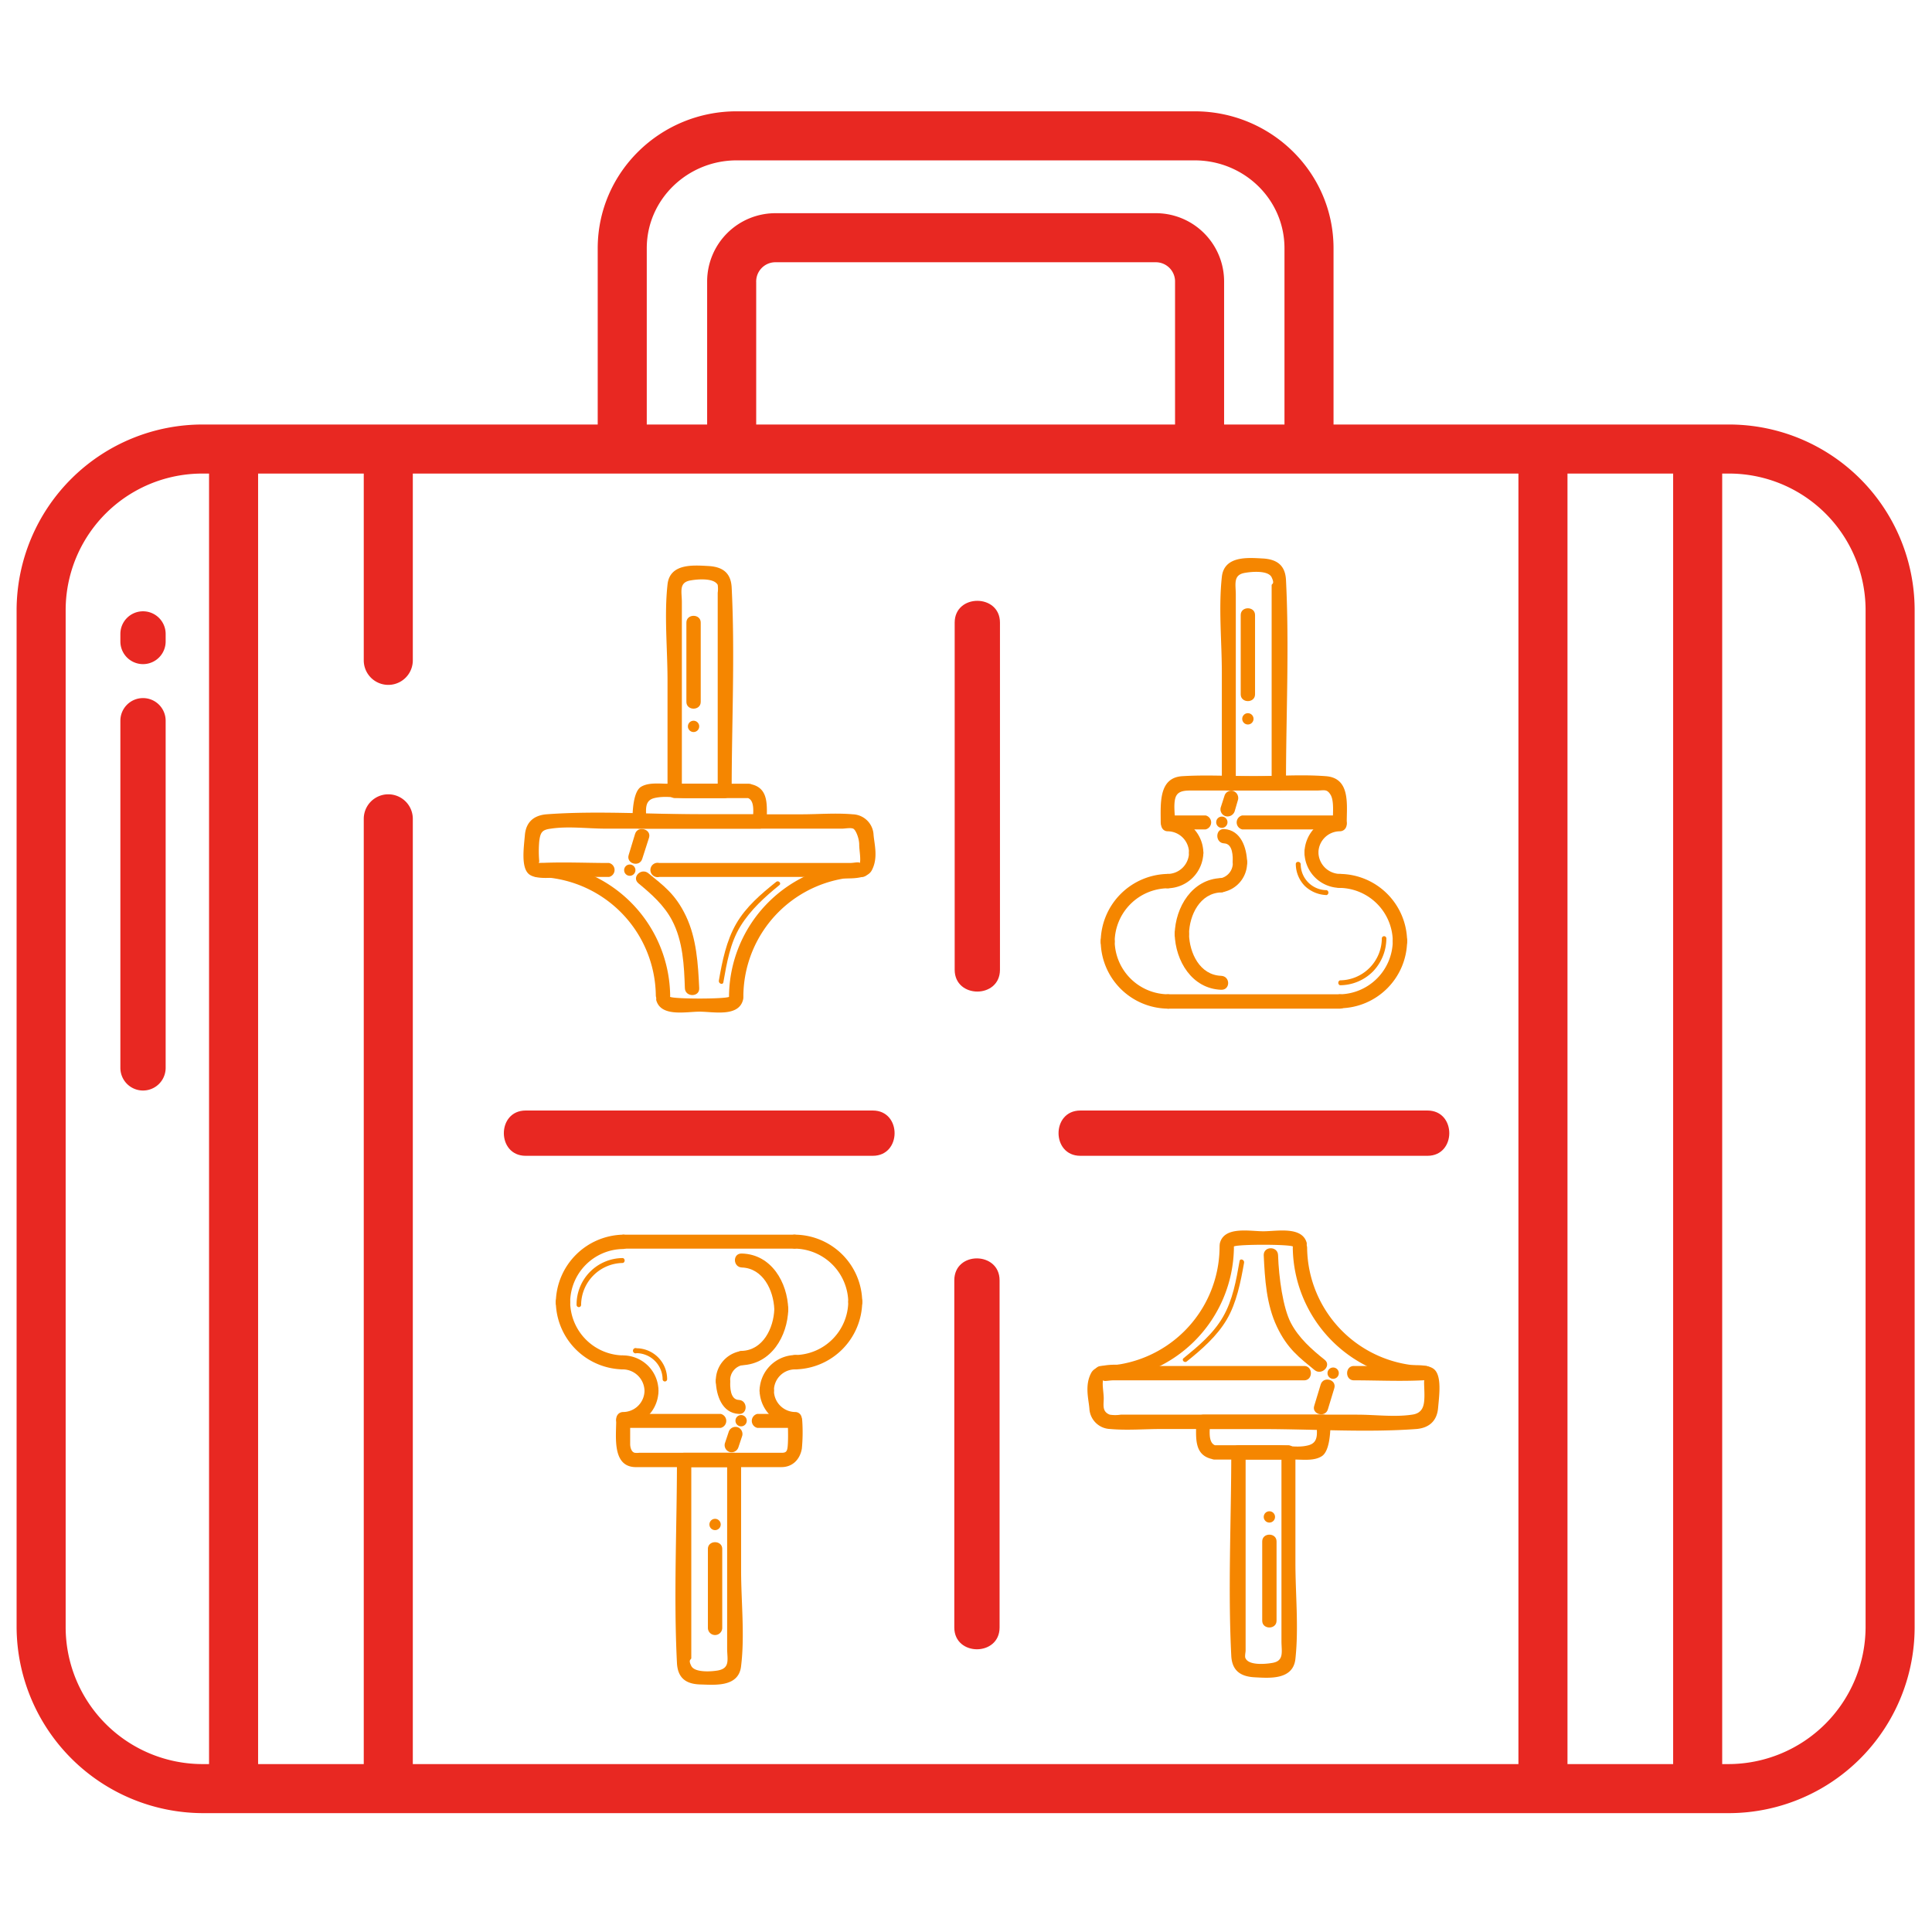 <svg xmlns="http://www.w3.org/2000/svg" viewBox="0 0 512 512" width="512" height="512"><defs><style>.cls-1,.cls-2{fill:#e82822;}.cls-1{stroke:#e82822;stroke-miterlimit:10;}.cls-3{fill:#f58600;}</style></defs><title>tdp-new-1-Монтажная область 2</title><g id="Слой_11" data-name="Слой 11"><g id="Слой_4" data-name="Слой 4"><path class="cls-1" d="M457.9,113h-105V65.8c0-19.9-16.4-35.8-36.3-35.8H195.2c-19.9,0-36.3,15.9-36.3,35.8V113H53.9a48.8,48.8,0,0,0-49,48.5h0V431.2A49,49,0,0,0,53.8,480H457.9a48.8,48.8,0,0,0,49-48.7h0V161.6A48.7,48.7,0,0,0,458.1,113Zm-287-47.2C170.9,52.5,182,42,195.2,42H316.6c13.3,0,24.3,10.5,24.3,23.8V113h-17V74.8A17.6,17.6,0,0,0,306.5,57H205.6a17.6,17.6,0,0,0-17.7,17.5V113h-17Zm141,9V113h-112V74.8a5.6,5.6,0,0,1,5.4-5.8H306.2a5.6,5.6,0,0,1,5.7,5.4ZM55.9,468h-2a36.8,36.8,0,0,1-37-36.7h0V161.6A36.7,36.7,0,0,1,53.7,125h2.2Zm347,0h-294V217a6,6,0,0,0-12,0V468h-29V125h29v50a6,6,0,0,0,12,0V125h294Zm41,0h-29V125h29Zm51-36.8A36.9,36.9,0,0,1,458,468h-2.1V125h2a36.7,36.7,0,0,1,37,36.5h0Z"/><path class="cls-2" d="M37.9,162a6,6,0,0,0-6,6v2a6,6,0,0,0,12,0v-2A6,6,0,0,0,37.9,162Z"/><path class="cls-2" d="M37.9,185a6,6,0,0,0-6,6v92a6,6,0,0,0,12,0V191A6,6,0,0,0,37.9,185Z"/></g><g id="Слой_8" data-name="Слой 8"><path class="cls-3" d="M192,207.7H178.8l1.9,1.9v-50c0-2.8-.9-5.3,2.4-5.8,1.7-.3,6.1-.7,7.1,1.2a7.4,7.4,0,0,1,0,2.1v52.5a1.9,1.9,0,0,0,3.7,0c0-17.9.9-36,0-53.9-.2-3.9-2.4-5.5-6.2-5.7s-10.2-.8-10.8,4.9c-.9,8.2,0,17.1,0,25.4v29.3a2,2,0,0,0,1.9,1.9H192C194.4,211.5,194.4,207.7,192,207.7Z"/><path class="cls-3" d="M197,263.8a31.8,31.8,0,0,1,31.4-31.4c2.4,0,2.4-3.8,0-3.7a35.6,35.6,0,0,0-35.2,35.1c0,2.4,3.7,2.4,3.8,0Z"/><path class="cls-3" d="M177.6,263.8a35.6,35.6,0,0,0-35.2-35.1c-2.4-.1-2.4,3.7,0,3.7a31.8,31.8,0,0,1,31.4,31.4c.1,2.4,3.8,2.4,3.8,0Z"/><path class="cls-3" d="M174.7,232.4h43.1c3,0,11.4,1.6,13.2-1.7s.7-7,.5-9.5a5.7,5.7,0,0,0-5.5-5.4c-4.5-.4-9.1,0-13.6,0H185.8c-13.6,0-27.5-1-41,0-3.4.3-5.4,2.1-5.7,5.5s-1,8.3.9,10.2,7.5.9,9.8.9h11.6a1.9,1.9,0,0,0,0-3.7c-6,0-12.1-.3-18.2,0-1.4.1-.4.8-.3-.5a30.1,30.1,0,0,1,0-5.2c.3-2.5.8-3.1,3.1-3.4,4.6-.7,9.8,0,14.5,0h62.7c.7,0,2.2-.3,2.9,0s1.6,2.6,1.6,4.2.6,4.4,0,5.4c.7-1.1-1.1-.5-2.5-.5H174.7a1.9,1.9,0,1,0,0,3.7Z"/><path class="cls-3" d="M198.4,207.7H177.1c-2.3,0-5.2-.4-7.2.8s-2.3,6.1-2.3,9.2a1.9,1.9,0,0,0,1.8,1.9h32a1.9,1.9,0,0,0,1.8-1.9c0-4.1.7-8.9-4.3-9.9-2.4-.5-3.4,3.1-1,3.6s1.6,4.5,1.6,6.3l1.9-1.9h-32l1.9,1.9c0-2.6-.8-5.5,2.1-6.2s6,0,8.6,0h16.4C200.8,211.5,200.8,207.7,198.4,207.7Z"/><path class="cls-3" d="M181.9,165v21c0,2.4,3.8,2.4,3.8,0V165c0-2.4-3.8-2.4-3.8,0Z"/><circle class="cls-3" cx="183.8" cy="192.5" r="1.5"/><path class="cls-3" d="M185.3,261.9c-.3-6.4-.7-13.2-3.5-19.1s-6-8.1-10-11.4c-1.9-1.5-4.5,1.1-2.6,2.7,3.4,2.8,6.8,5.8,8.9,9.8,2.9,5.5,3.2,12,3.4,18,.1,2.4,3.9,2.4,3.8,0Z"/><path class="cls-3" d="M170.2,227.6,172,222c.7-2.3-3-3.3-3.7-1l-1.7,5.6c-.7,2.3,2.9,3.3,3.6,1Z"/><circle class="cls-3" cx="166.9" cy="230.6" r="1.5"/><path class="cls-3" d="M193.3,264.1c-.2.7-15.6.7-15.8,0a1.9,1.9,0,0,0-3.6.9c1.2,4.6,7.9,3.1,11.5,3.1s10.3,1.5,11.5-3.1c.7-2.3-3-3.3-3.6-.9Z"/><path class="cls-3" d="M191.7,260.3c.9-5.1,1.8-10.4,4.5-14.8s6.5-7.8,10.3-10.9c.7-.5-.2-1.4-.8-.9-4,3.2-8,6.6-10.6,11.1s-3.7,9.9-4.6,15.1c-.1.8,1.1,1.2,1.2.4Z"/><path class="cls-3" d="M349.4,225.9a5.7,5.7,0,0,1,5.7-5.6c2.4-.1,2.4-3.8,0-3.8a9.6,9.6,0,0,0-9.4,9.4c-.1,2.4,3.7,2.4,3.7,0Z"/><path class="cls-3" d="M345.7,225.9a9.5,9.5,0,0,0,9.4,9.4c2.4.1,2.4-3.7,0-3.7a5.8,5.8,0,0,1-5.7-5.7c0-2.4-3.8-2.4-3.7,0Z"/><path class="cls-3" d="M372.9,249.4a18,18,0,0,0-17.8-17.8c-2.4-.1-2.4,3.7,0,3.7a14.3,14.3,0,0,1,14,14.1c.1,2.4,3.9,2.4,3.8,0Z"/><path class="cls-3" d="M369.1,249.4a14.3,14.3,0,0,1-14,14.1c-2.4.1-2.4,3.8,0,3.7a18,18,0,0,0,17.8-17.8c.1-2.4-3.7-2.4-3.8,0Z"/><path class="cls-3" d="M330.5,228.5c-.1-3.8-1.6-8.5-6.1-8.8-2.4-.1-2.4,3.7,0,3.8s2.3,3.6,2.3,5,3.8,2.4,3.8,0Z"/><path class="cls-3" d="M326.7,228.5a4.1,4.1,0,0,1-3.5,4.3c-2.4.4-1.4,4.1.9,3.6a7.9,7.9,0,0,0,6.4-7.9c0-2.4-3.7-2.4-3.8,0Z"/><path class="cls-3" d="M315.1,247.5c.1-5,2.9-10.8,8.5-11,2.5-.1,2.5-3.9,0-3.8-7.7.3-12.1,7.7-12.3,14.8-.1,2.4,3.7,2.4,3.8,0Z"/><path class="cls-3" d="M311.3,247.5c.2,7.2,4.6,14.5,12.3,14.8,2.5.1,2.5-3.6,0-3.7-5.6-.2-8.4-6-8.5-11.1-.1-2.4-3.9-2.4-3.8,0Z"/><path class="cls-3" d="M318.9,226a9.5,9.5,0,0,0-9.4-9.4c-2.4-.1-2.4,3.7,0,3.7a5.7,5.7,0,0,1,5.6,5.7c.1,2.4,3.9,2.4,3.8,0Z"/><path class="cls-3" d="M315.1,226a5.7,5.7,0,0,1-5.6,5.6c-2.4.1-2.4,3.8,0,3.8a9.6,9.6,0,0,0,9.4-9.4c.1-2.4-3.7-2.4-3.8,0Z"/><path class="cls-3" d="M295.4,249.5a14.3,14.3,0,0,1,14.1-14.1c2.4-.1,2.4-3.8,0-3.8a18.1,18.1,0,0,0-17.8,17.9c-.1,2.4,3.7,2.4,3.7,0Z"/><path class="cls-3" d="M291.7,249.5a18,18,0,0,0,17.8,17.8c2.4.1,2.4-3.7,0-3.8a14.3,14.3,0,0,1-14.1-14c0-2.5-3.8-2.5-3.7,0Z"/><path class="cls-3" d="M327.2,215l.9-3.1a2,2,0,0,0-1.3-2.3,1.9,1.9,0,0,0-2.3,1.3l-1,3.1a1.9,1.9,0,0,0,1.3,2.3,2,2,0,0,0,2.4-1.3Z"/><circle class="cls-3" cx="323.8" cy="217.9" r="1.5"/><path class="cls-3" d="M343.4,229a8.4,8.4,0,0,0,2.4,5.8,8.7,8.7,0,0,0,5.8,2.4.7.7,0,0,0,0-1.3,6.9,6.9,0,0,1-6.9-6.9c-.1-.8-1.3-.8-1.3,0Z"/><path class="cls-3" d="M366.2,248.7a11.2,11.2,0,0,1-11.1,11.1.7.7,0,0,0,0,1.3,12.4,12.4,0,0,0,8.7-3.6,12.7,12.7,0,0,0,3.6-8.8.6.6,0,1,0-1.2,0Z"/><path class="cls-3" d="M309.5,267.3h45.6c2.4,0,2.4-3.8,0-3.8H309.5c-2.4,0-2.4,3.8,0,3.8Z"/><path class="cls-3" d="M338.9,205.7H325.7l1.8,1.9v-50c0-2.8-.8-5.3,2.5-5.8,1.7-.3,6.1-.7,7,1.2s0,1.6,0,2.1v52.5c0,2.4,3.8,2.4,3.8,0,0-17.9.9-36,0-53.9-.2-3.9-2.4-5.5-6.2-5.7s-10.2-.8-10.8,4.9c-.9,8.3,0,17.1,0,25.4v29.3a1.9,1.9,0,0,0,1.9,1.9h13.2C341.3,209.5,341.3,205.7,338.9,205.7Z"/><path class="cls-3" d="M328.8,163v21c0,2.4,3.8,2.4,3.8,0V163c0-2.4-3.8-2.4-3.8,0Z"/><circle class="cls-3" cx="330.7" cy="190.5" r="1.5"/><path class="cls-3" d="M329.2,219.8h25.9a1.8,1.8,0,0,0,1.8-1.9c0-4.7,1-11.7-5.5-12.2s-12.8,0-19.1,0-12.7-.4-19,0-5.7,7.3-5.7,12.2a1.9,1.9,0,0,0,1.9,1.9h10a1.9,1.9,0,0,0,0-3.7h-10l1.9,1.8c0-1.9-.4-4.2,0-6.1s1.8-2.3,4-2.3h33.5c2,0,2.7-.5,3.7,1.1s.6,5.1.6,7.3l1.9-1.8H329.2a1.9,1.9,0,0,0,0,3.7Z"/></g><g id="Слой_10" data-name="Слой 10"><path class="cls-3" d="M328.2,386.8h13.2l-1.8-1.9v50c0,2.8.8,5.3-2.5,5.8-1.7.3-6.1.7-7-1.2-.3-.4,0-1.6,0-2.1V384.9c0-2.4-3.8-2.4-3.8,0,0,17.9-.9,36,0,53.9.2,3.9,2.4,5.5,6.2,5.7s10.2.8,10.8-4.9c.9-8.3,0-17.1,0-25.4V384.9a2,2,0,0,0-1.9-1.9H328.2C325.8,383,325.8,386.8,328.2,386.8Z"/><path class="cls-3" d="M323.2,330.7A31.7,31.7,0,0,1,291.8,362c-2.4.1-2.4,3.8,0,3.8A35.6,35.6,0,0,0,327,330.7a1.9,1.9,0,0,0-3.8,0Z"/><path class="cls-3" d="M342.6,330.7a35.6,35.6,0,0,0,35.2,35.1c2.4,0,2.4-3.7,0-3.8a31.7,31.7,0,0,1-31.4-31.3,1.9,1.9,0,0,0-3.8,0Z"/><path class="cls-3" d="M345.6,362H302.4c-3,0-11.4-1.5-13.2,1.8s-.7,7-.5,9.5a5.7,5.7,0,0,0,5.5,5.4c4.5.4,9.1,0,13.6,0h26.6c13.6,0,27.5,1,41,0,3.4-.3,5.4-2.2,5.7-5.5s1-8.3-.9-10.2-7.5-1-9.8-1H358.8c-2.4,0-2.4,3.8,0,3.8,6,0,12.2.3,18.2,0,1.4-.1.4-.9.4.5s.2,3.5,0,5.2-.9,3.1-3.2,3.4c-4.6.7-9.8,0-14.5,0H297a9.4,9.4,0,0,1-2.9,0c-2.1-.8-1.6-2.6-1.6-4.3s-.6-4.3,0-5.3c-.7,1.1,1.1.5,2.6.5h50.5c2.4,0,2.4-3.8,0-3.8Z"/><path class="cls-3" d="M321.9,386.8h21.2c2.3,0,5.2.4,7.2-.9s2.3-6,2.3-9.1a1.9,1.9,0,0,0-1.8-1.9H318.9a1.9,1.9,0,0,0-1.9,1.9c0,4.1-.7,8.9,4.4,9.9,2.3.5,3.3-3.1.9-3.6s-1.6-4.6-1.6-6.3l-1.8,1.9h31.9l-1.9-1.9c0,2.6.8,5.4-2.1,6.2s-6,0-8.5,0H321.9A1.9,1.9,0,0,0,321.9,386.8Z"/><path class="cls-3" d="M338.3,429.5v-21c0-2.4-3.8-2.4-3.8,0v21c0,2.4,3.8,2.4,3.8,0Z"/><circle class="cls-3" cx="336.4" cy="402" r="1.5"/><path class="cls-3" d="M334.9,332.6c.3,6.4.7,13.1,3.5,19s6,8.2,10,11.5c1.9,1.5,4.5-1.2,2.7-2.7-3.5-2.8-6.9-5.8-9-9.8s-3.2-12-3.4-18c-.1-2.4-3.8-2.4-3.8,0Z"/><path class="cls-3" d="M350,366.9l-1.7,5.6c-.8,2.3,2.9,3.3,3.6,1l1.7-5.6c.7-2.3-2.9-3.3-3.6-1Z"/><circle class="cls-3" cx="353.3" cy="363.9" r="1.5"/><path class="cls-3" d="M326.9,330.4c.2-.7,15.6-.7,15.8,0a1.9,1.9,0,0,0,3.6-1c-1.2-4.5-7.9-3.1-11.5-3.1s-10.3-1.4-11.5,3.1c-.6,2.4,3,3.4,3.6,1Z"/><path class="cls-3" d="M328.5,334.2c-.9,5.1-1.8,10.3-4.4,14.8s-6.6,7.8-10.4,10.9c-.7.5.2,1.4.8.9,4-3.2,8-6.7,10.6-11.1s3.7-10,4.6-15.1c.1-.8-1.1-1.2-1.2-.4Z"/><path class="cls-3" d="M170.8,368.6a5.7,5.7,0,0,1-5.7,5.6c-2.4.1-2.4,3.8,0,3.8a9.5,9.5,0,0,0,9.4-9.4c.1-2.5-3.6-2.5-3.7,0Z"/><path class="cls-3" d="M174.5,368.6a9.4,9.4,0,0,0-9.4-9.4c-2.4-.1-2.4,3.6,0,3.7a5.8,5.8,0,0,1,5.7,5.7c.1,2.4,3.8,2.4,3.7,0Z"/><path class="cls-3" d="M147.3,345.1a18.1,18.1,0,0,0,17.8,17.8c2.5.1,2.5-3.7,0-3.7a14.3,14.3,0,0,1-14-14.1c-.1-2.4-3.9-2.4-3.8,0Z"/><path class="cls-3" d="M151.1,345.1a14.2,14.2,0,0,1,14-14.1c2.4-.1,2.5-3.8,0-3.8a18.2,18.2,0,0,0-17.8,17.9c-.1,2.4,3.7,2.4,3.8,0Z"/><path class="cls-3" d="M189.7,366c.1,3.7,1.6,8.5,6.1,8.7,2.4.2,2.4-3.6,0-3.7s-2.3-3.6-2.3-5-3.8-2.4-3.8,0Z"/><path class="cls-3" d="M193.5,366a4.1,4.1,0,0,1,3.6-4.3c2.3-.5,1.3-4.1-1-3.6a7.9,7.9,0,0,0-6.4,7.9c0,2.4,3.7,2.4,3.8,0Z"/><path class="cls-3" d="M205.2,347c-.2,5-3,10.8-8.6,11-2.4.1-2.5,3.8,0,3.8,7.8-.3,12.1-7.7,12.3-14.8.1-2.5-3.7-2.5-3.7,0Z"/><path class="cls-3" d="M208.9,347c-.2-7.2-4.5-14.6-12.3-14.8-2.5-.1-2.4,3.6,0,3.7,5.6.2,8.4,6,8.6,11.1,0,2.4,3.8,2.4,3.7,0Z"/><path class="cls-3" d="M201.3,368.5a9.6,9.6,0,0,0,9.4,9.4c2.4.1,2.4-3.7,0-3.7a5.7,5.7,0,0,1-5.6-5.7c-.1-2.4-3.9-2.4-3.8,0Z"/><path class="cls-3" d="M205.1,368.5a5.6,5.6,0,0,1,5.6-5.6c2.4-.1,2.4-3.9,0-3.8a9.6,9.6,0,0,0-9.4,9.4c-.1,2.4,3.7,2.4,3.8,0Z"/><path class="cls-3" d="M224.8,345a14.3,14.3,0,0,1-14.1,14.1c-2.4.1-2.4,3.8,0,3.8A18.1,18.1,0,0,0,228.5,345c.1-2.4-3.6-2.4-3.7,0Z"/><path class="cls-3" d="M228.5,345a18,18,0,0,0-17.8-17.8c-2.4-.1-2.4,3.7,0,3.7A14.4,14.4,0,0,1,224.8,345c.1,2.4,3.8,2.4,3.7,0Z"/><path class="cls-3" d="M193.1,379.5l-1,3a1.9,1.9,0,0,0,1.3,2.3,1.9,1.9,0,0,0,2.3-1.3l1-3a1.9,1.9,0,0,0-1.3-2.3,1.9,1.9,0,0,0-2.3,1.3Z"/><circle class="cls-3" cx="196.4" cy="376.5" r="1.5"/><path class="cls-3" d="M176.8,365.5a8.2,8.2,0,0,0-8.1-8.2.7.7,0,1,0,0,1.3,7,7,0,0,1,6.9,6.9.6.6,0,0,0,1.2,0Z"/><path class="cls-3" d="M154,345.8a11.2,11.2,0,0,1,11.1-11.1.7.7,0,0,0,0-1.3,12.3,12.3,0,0,0-12.3,12.4.6.6,0,1,0,1.2,0Z"/><path class="cls-3" d="M210.7,327.2H165.1a1.9,1.9,0,0,0,0,3.7h45.6a1.9,1.9,0,0,0,0-3.7Z"/><path class="cls-3" d="M181.3,388.8h13.3l-1.9-1.9v50c0,2.8.9,5.2-2.5,5.8-1.7.3-6.1.6-7-1.2s0-1.6,0-2.1V386.9c0-2.4-3.8-2.4-3.8,0,0,17.9-.9,36,0,53.8.2,4,2.4,5.6,6.2,5.7s10.2.8,10.8-4.9c1-8.2,0-17,0-25.3V386.9a1.9,1.9,0,0,0-1.8-1.9H181.3C178.9,385,178.9,388.8,181.3,388.8Z"/><path class="cls-3" d="M191.4,431.4V410.5c0-2.4-3.8-2.4-3.8,0v20.9a1.9,1.9,0,0,0,3.8,0Z"/><circle class="cls-3" cx="189.5" cy="404" r="1.5"/><path class="cls-3" d="M191,374.7H165.1a1.8,1.8,0,0,0-1.8,1.8c0,4.2-1.1,12.1,5,12.3h38.8c2.9,0,4.9-2,5.4-4.9a45.6,45.6,0,0,0,.1-7.4,1.9,1.9,0,0,0-1.9-1.8h-10a1.9,1.9,0,0,0,0,3.7h10l-1.9-1.9c0,2,.1,4,0,6s-.3,2.5-1.6,2.5H169.4a4.8,4.8,0,0,1-1.2,0c-.9-.2-1.2-1.5-1.2-2.3v-6.2l-1.9,1.9H191a1.9,1.9,0,0,0,0-3.7Z"/></g><g id="Слой_9" data-name="Слой 9"><path class="cls-2" d="M253,165v92c0,7.7,12,7.7,12,0V165c0-7.7-12-7.7-12,0Z"/><path class="cls-2" d="M252.9,339.3v92c0,7.7,12,7.7,12,0v-92c0-7.7-12-7.8-12,0Z"/><path class="cls-2" d="M139.3,306.3h92c7.7,0,7.7-12,0-12h-92c-7.7,0-7.7,12,0,12Z"/><path class="cls-2" d="M286.3,306.3h92c7.7,0,7.7-12,0-12h-92c-7.7,0-7.7,12,0,12Z"/></g></g></svg>